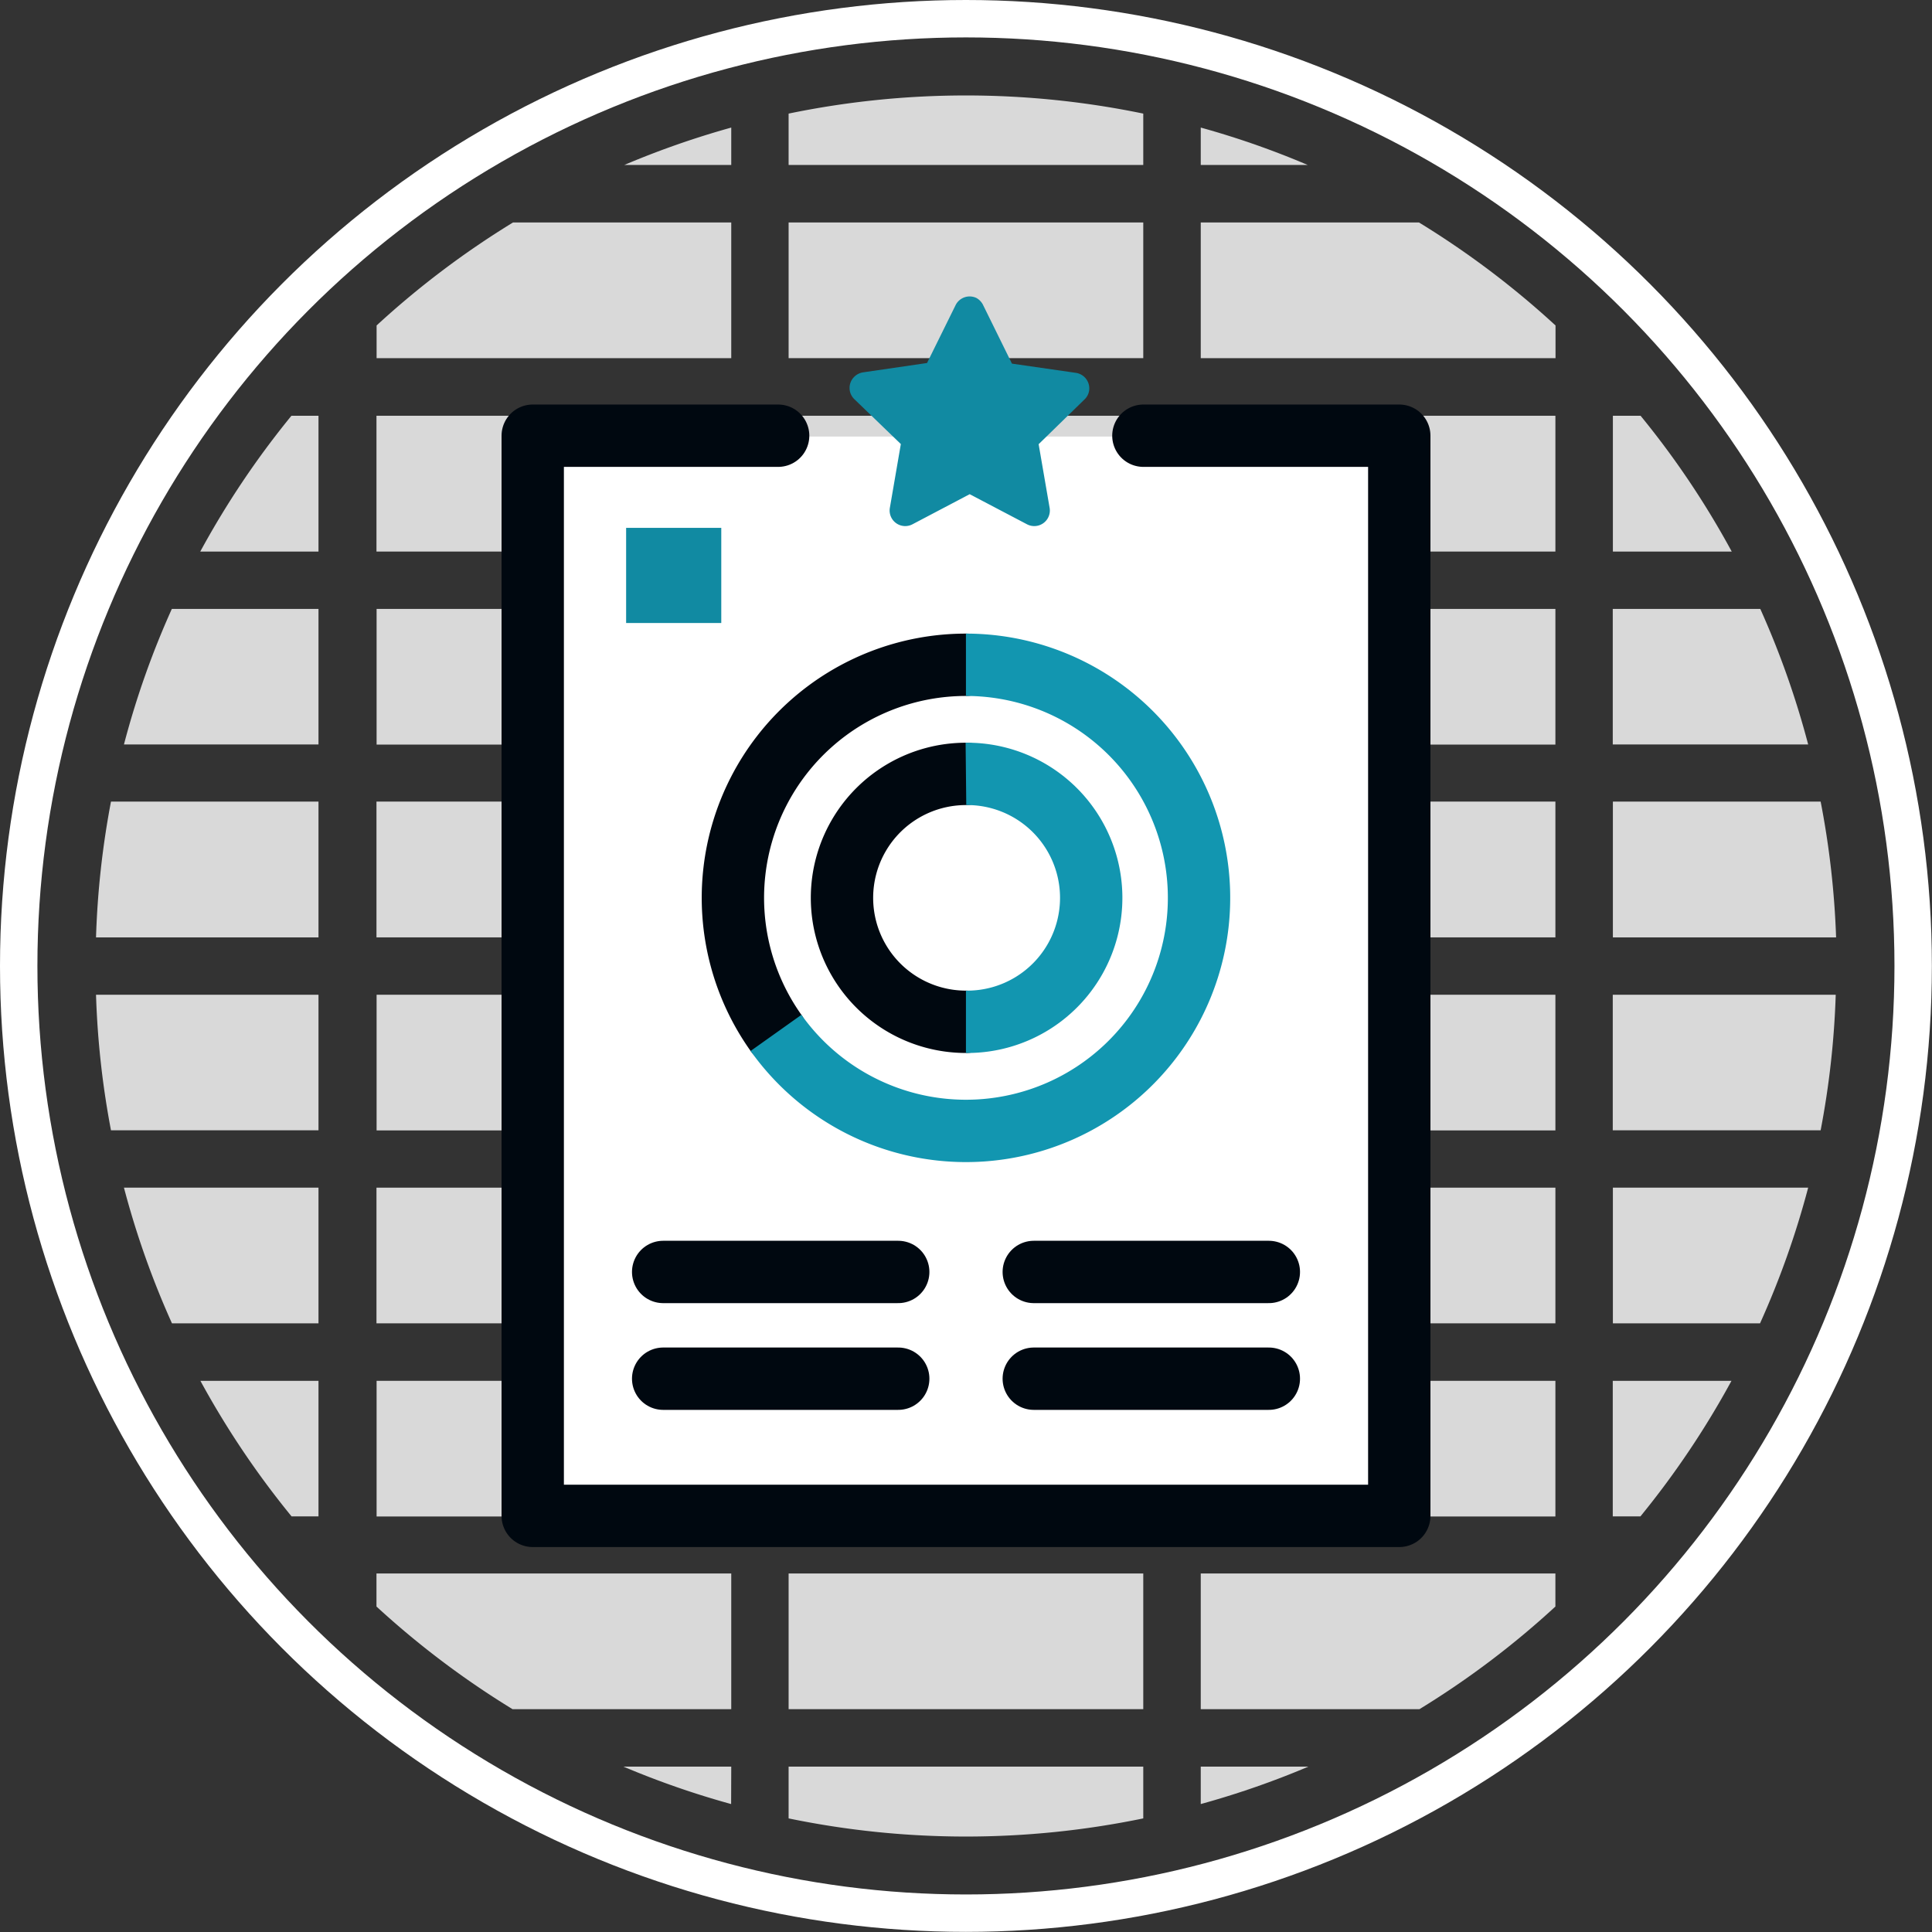 <svg xmlns="http://www.w3.org/2000/svg" viewBox="0 0 154.93 154.93"><rect x="0" y="0" width="154.93" height="154.93" fill="#333333" stroke="none"/><defs><style>.cls-1,.cls-4,.cls-6{fill:none;}.cls-1{stroke:#fff;stroke-width:3px;}.cls-1,.cls-6{stroke-miterlimit:10;}.cls-2{fill:#d9d9d9;}.cls-3{fill:#fff;}.cls-4{stroke:#000810;stroke-linecap:round;stroke-linejoin:round;}.cls-4,.cls-6{stroke-width:5px;}.cls-5{fill:#118aa2;}.cls-6{stroke:#1296b0;}</style></defs><g id="Layer_2" data-name="Layer 2"><g id="Layer_1-2" data-name="Layer 1"><g id="Group_66" data-name="Group 66"><g id="Group_61" data-name="Group 61"><circle id="Ellipse_32" data-name="Ellipse 32" class="cls-1" cx="77.46" cy="77.46" r="75.96"/><g id="Group_60" data-name="Group 60"><path id="Path_395" data-name="Path 395" class="cls-2" d="M58.64,13.23v-3a70.35,70.35,0,0,0-8.58,3h8.58Z"/><path id="Path_396" data-name="Path 396" class="cls-2" d="M63.24,13.23H91.68V9.11a70.21,70.21,0,0,0-28.44,0Z"/><path id="Path_397" data-name="Path 397" class="cls-2" d="M96.29,13.23h8.58a68.7,68.7,0,0,0-8.58-3Z"/><path id="Path_398" data-name="Path 398" class="cls-2" d="M30.2,28.72H58.64V17.84H41.14A70.39,70.39,0,0,0,30.2,26.1Z"/><rect id="Rectangle_261" data-name="Rectangle 261" class="cls-2" x="63.24" y="17.84" width="28.44" height="10.88"/><path id="Path_399" data-name="Path 399" class="cls-2" d="M113.79,17.84H96.29V28.72h28.45V26.1A70.47,70.47,0,0,0,113.79,17.84Z"/><path id="Path_400" data-name="Path 400" class="cls-2" d="M16.06,44.23h9.48V33.34H23.37A70,70,0,0,0,16.06,44.23Z"/><path id="Path_401" data-name="Path 401" class="cls-2" d="M58.64,44.22V33.34H30.19V44.23H58.64Z"/><path id="Path_402" data-name="Path 402" class="cls-2" d="M91.68,44.22V33.34H63.24V44.23H91.68Z"/><path id="Path_403" data-name="Path 403" class="cls-2" d="M124.73,44.22V33.34H96.29V44.23h28.44Z"/><path id="Path_404" data-name="Path 404" class="cls-2" d="M131.56,33.34h-2.22V44.23h9.53A69.3,69.3,0,0,0,131.56,33.34Z"/><path id="Path_405" data-name="Path 405" class="cls-2" d="M25.54,48.83H13.78A68.79,68.79,0,0,0,9.94,59.7h15.6Z"/><rect id="Rectangle_262" data-name="Rectangle 262" class="cls-2" x="30.2" y="48.83" width="28.44" height="10.88"/><rect id="Rectangle_263" data-name="Rectangle 263" class="cls-2" x="63.24" y="48.83" width="28.44" height="10.88"/><rect id="Rectangle_264" data-name="Rectangle 264" class="cls-2" x="96.29" y="48.83" width="28.44" height="10.88"/><path id="Path_406" data-name="Path 406" class="cls-2" d="M129.33,48.83V59.7H145a69.81,69.81,0,0,0-3.84-10.87Z"/><path id="Path_407" data-name="Path 407" class="cls-2" d="M7.7,75.17H25.54V64.28H8.9A69.78,69.78,0,0,0,7.7,75.17Z"/><path id="Path_408" data-name="Path 408" class="cls-2" d="M58.64,75.16V64.28H30.19V75.17H58.64Z"/><path id="Path_409" data-name="Path 409" class="cls-2" d="M91.68,75.16V64.28H63.24V75.17H91.68Z"/><path id="Path_410" data-name="Path 410" class="cls-2" d="M124.73,75.16V64.28H96.29V75.17h28.44Z"/><path id="Path_411" data-name="Path 411" class="cls-2" d="M146,64.28H129.34V75.17h17.9A69.81,69.81,0,0,0,146,64.28Z"/><path id="Path_412" data-name="Path 412" class="cls-2" d="M25.54,90.64V79.77H7.7A69.53,69.53,0,0,0,8.9,90.64Z"/><rect id="Rectangle_265" data-name="Rectangle 265" class="cls-2" x="30.2" y="79.77" width="28.44" height="10.88"/><rect id="Rectangle_266" data-name="Rectangle 266" class="cls-2" x="63.24" y="79.77" width="28.44" height="10.88"/><rect id="Rectangle_267" data-name="Rectangle 267" class="cls-2" x="96.29" y="79.77" width="28.44" height="10.88"/><path id="Path_413" data-name="Path 413" class="cls-2" d="M129.33,79.77V90.64H146a69.54,69.54,0,0,0,1.21-10.87Z"/><path id="Path_414" data-name="Path 414" class="cls-2" d="M13.79,106.12H25.54V95.24H9.94A69.6,69.6,0,0,0,13.79,106.12Z"/><path id="Path_415" data-name="Path 415" class="cls-2" d="M58.64,106.11V95.24H30.19v10.88H58.64Z"/><path id="Path_416" data-name="Path 416" class="cls-2" d="M91.68,106.11V95.24H63.24v10.88H91.68Z"/><path id="Path_417" data-name="Path 417" class="cls-2" d="M124.73,106.11V95.24H96.29v10.88h28.44Z"/><path id="Path_418" data-name="Path 418" class="cls-2" d="M145,95.24H129.34v10.88h11.8A69.6,69.6,0,0,0,145,95.24Z"/><path id="Path_419" data-name="Path 419" class="cls-2" d="M25.54,121.6V110.73H16.07a70.3,70.3,0,0,0,7.31,10.87Z"/><rect id="Rectangle_268" data-name="Rectangle 268" class="cls-2" x="30.2" y="110.73" width="28.44" height="10.88"/><rect id="Rectangle_269" data-name="Rectangle 269" class="cls-2" x="63.24" y="110.73" width="28.44" height="10.88"/><rect id="Rectangle_270" data-name="Rectangle 270" class="cls-2" x="96.29" y="110.73" width="28.44" height="10.88"/><path id="Path_420" data-name="Path 420" class="cls-2" d="M129.33,110.73V121.6h2.22a70.24,70.24,0,0,0,7.3-10.87Z"/><path id="Path_421" data-name="Path 421" class="cls-2" d="M63.24,126.19v10.87H91.68V126.18H63.24Z"/><path id="Path_422" data-name="Path 422" class="cls-2" d="M41.1,137.06H58.64V126.18H30.19v2.65A70.43,70.43,0,0,0,41.1,137.06Z"/><path id="Path_423" data-name="Path 423" class="cls-2" d="M124.73,128.83v-2.65H96.29v10.88h17.54A69.88,69.88,0,0,0,124.73,128.83Z"/><path id="Path_424" data-name="Path 424" class="cls-2" d="M58.64,141.67H50a69.51,69.51,0,0,0,8.63,3Z"/><path id="Path_425" data-name="Path 425" class="cls-2" d="M91.68,141.67H63.24v4.15a70.21,70.21,0,0,0,28.44,0Z"/><path id="Path_426" data-name="Path 426" class="cls-2" d="M96.29,141.67v3a69.51,69.51,0,0,0,8.63-3Z"/></g></g><g id="Group_65" data-name="Group 65"><rect id="Rectangle_271" data-name="Rectangle 271" class="cls-3" x="43.14" y="35.01" width="68.65" height="86.24"/><path id="Path_428" data-name="Path 428" class="cls-4" d="M91.69,34.94h20.52v86.62H42.72V34.94H62.4"/><rect id="Rectangle_272" data-name="Rectangle 272" class="cls-5" x="50.21" y="42.33" width="7.63" height="7.63"/><g id="Group_62" data-name="Group 62"><line id="Line_18" data-name="Line 18" class="cls-4" x1="53.18" y1="102" x2="72.03" y2="102"/><line id="Line_19" data-name="Line 19" class="cls-4" x1="82.9" y1="102" x2="101.75" y2="102"/></g><g id="Group_63" data-name="Group 63"><line id="Line_20" data-name="Line 20" class="cls-4" x1="53.18" y1="110.56" x2="72.03" y2="110.56"/><line id="Line_21" data-name="Line 21" class="cls-4" x1="82.9" y1="110.56" x2="101.75" y2="110.56"/></g><g id="Group_64" data-name="Group 64"><path id="Path_429" data-name="Path 429" class="cls-4" d="M62.23,82.83A18.69,18.69,0,0,1,77.46,53.31"/><path id="Path_430" data-name="Path 430" class="cls-4" d="M77.46,81.94a9.94,9.94,0,0,1,0-19.88"/><path id="Path_431" data-name="Path 431" class="cls-6" d="M77.46,53.31A18.69,18.69,0,1,1,62.23,82.83"/><path id="Path_432" data-name="Path 432" class="cls-6" d="M77.46,62.06a9.94,9.94,0,1,1,.21,19.88h-.21"/></g><path id="Path_311" data-name="Path 311" class="cls-5" d="M78.86,24.51l2.29,4.65,5.13.74a1.26,1.26,0,0,1,1.06,1.42A1.23,1.23,0,0,1,87,32l-3.71,3.62.88,5.1a1.25,1.25,0,0,1-1.82,1.32l-4.59-2.41-4.58,2.41a1.25,1.25,0,0,1-1.82-1.32l.88-5.11L68.5,32a1.25,1.25,0,0,1,0-1.78,1.27,1.27,0,0,1,.71-.36l5.13-.75,2.29-4.64a1.26,1.26,0,0,1,1.68-.57A1.31,1.31,0,0,1,78.86,24.51Z"/></g></g></g></g></svg>